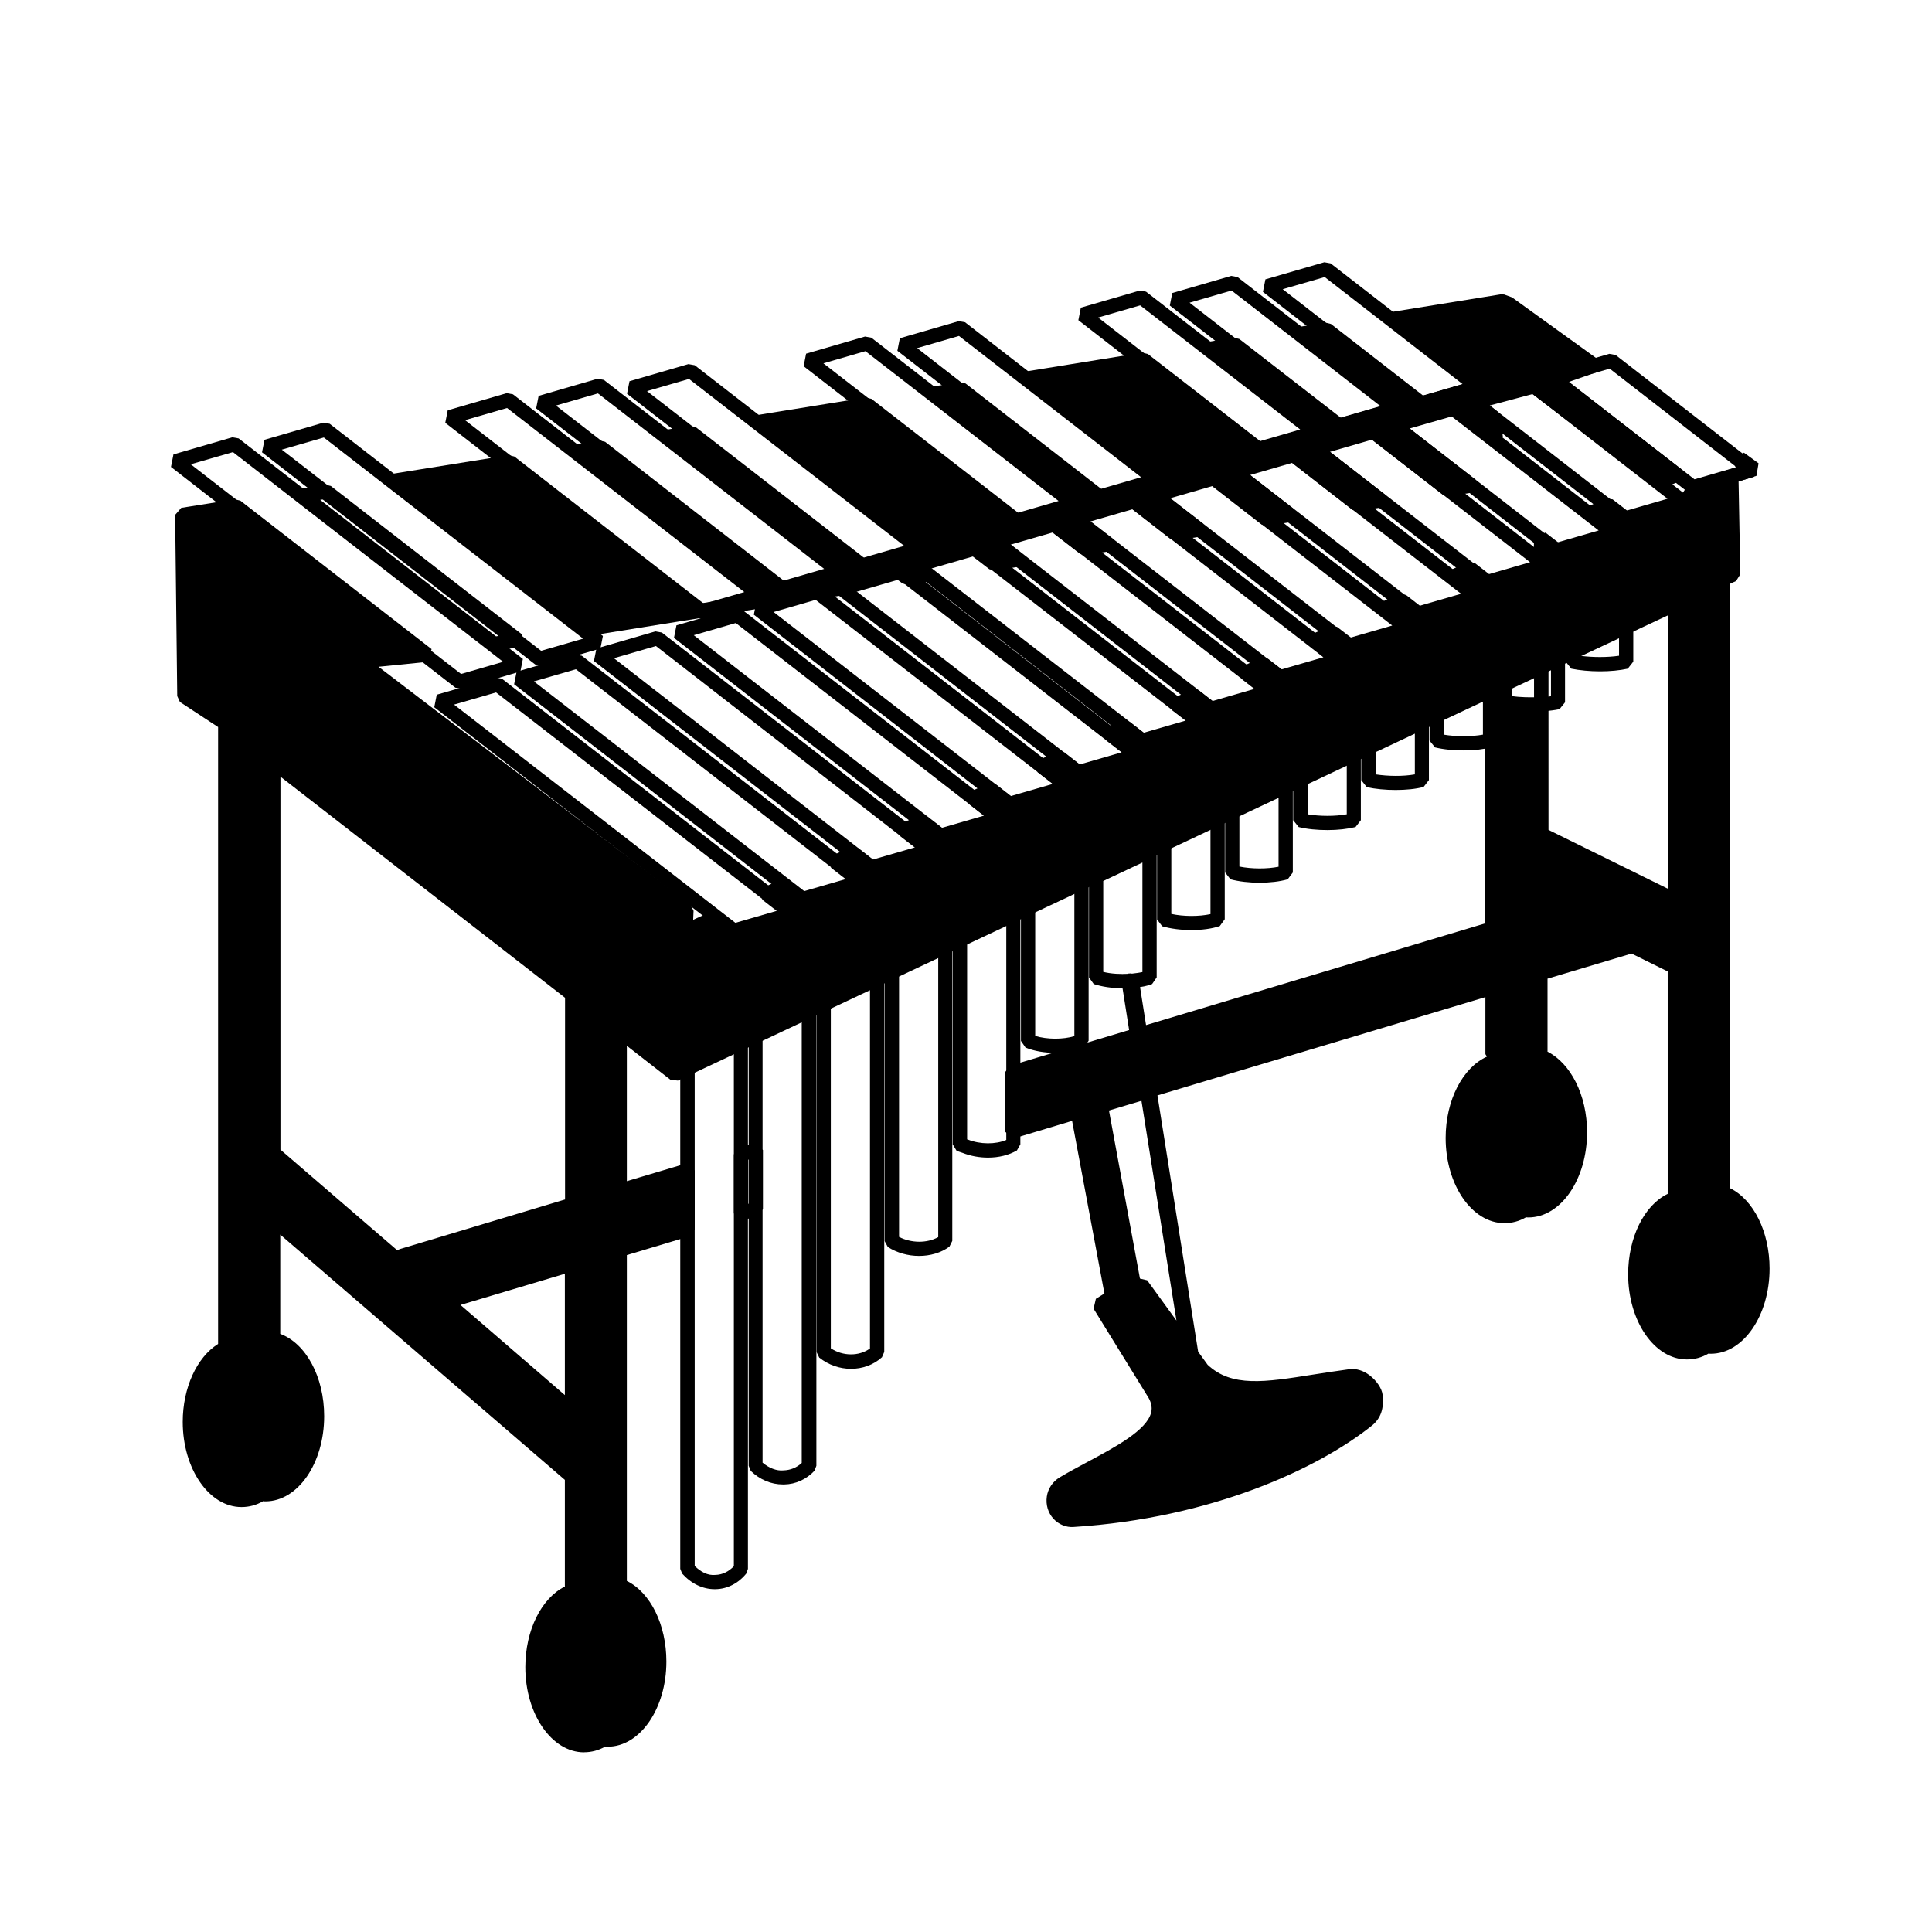 <?xml version="1.0" encoding="UTF-8"?>
<!-- Uploaded to: ICON Repo, www.svgrepo.com, Generator: ICON Repo Mixer Tools -->
<svg fill="#000000" width="800px" height="800px" version="1.1" viewBox="144 144 512 512" xmlns="http://www.w3.org/2000/svg">
 <g>
  <path d="m340.9 467.36-2.418-1.812v-15.617l1.359-1.812 3.93-1.16 2.418 1.812v15.617l-1.359 1.812zm1.359-16.023v11.688l0.152-0.051v-11.688z"/>
  <path d="m351.48 537.39c-3.125 0-6.098-1.258-8.516-3.578l-0.555-1.359 0.004-116.48 1.109-1.715 14.156-6.5 2.672 1.715v122.98l-0.504 1.309c-2.117 2.266-4.988 3.578-8.012 3.629h-0.355zm-5.34-5.742c1.613 1.359 3.629 2.215 5.492 2.016 1.812-0.051 3.477-0.707 4.836-1.965v-119.25l-10.379 4.734v114.46z"/>
  <path d="m333.39 565.15c-3.176 0-6.195-1.461-8.613-4.133l-0.504-1.258v-136.94l1.109-1.715 14.156-6.496 2.672 1.715v143.43l-0.402 1.211c-2.117 2.621-5.039 4.133-8.16 4.18h-0.258zm-5.289-6.148c1.613 1.562 3.426 2.57 5.492 2.367 1.812-0.051 3.527-0.855 4.887-2.316v-139.76l-10.379 4.734z"/>
  <path d="m369.52 506.75c-2.973 0-5.945-1.008-8.414-2.973l-0.707-1.461v-94.613l1.109-1.715 14.156-6.5 2.672 1.715v101.07l-0.605 1.41c-2.266 2.066-5.238 3.07-8.211 3.07zm-5.344-5.438c3.176 2.117 7.457 2.168 10.379 0.051v-97.234l-10.379 4.734z"/>
  <path d="m423.68 423.02c-2.769 0-5.594-0.453-7.91-1.41l-1.211-1.762v-37.082l1.109-1.715 14.156-6.5 2.672 1.715v43.527l-1.109 1.715c-2.164 1.059-4.934 1.512-7.707 1.512zm-5.34-4.484c3.223 0.957 7.356 0.957 10.379 0.051v-39.297l-10.379 4.734z"/>
  <path d="m387.55 476.83c-2.871 0-5.844-0.805-8.262-2.367l-0.855-1.562-0.004-73.504 1.109-1.715 14.156-6.5 2.672 1.715v79.953l-0.754 1.512c-2.219 1.664-5.141 2.469-8.062 2.469zm-5.289-5.035c3.223 1.664 7.406 1.715 10.379 0.051v-75.977l-10.379 4.734z"/>
  <path d="m405.84 450.78c-2.266 0-4.586-0.402-6.75-1.258-0.805-0.25-1.211-0.402-1.613-0.605l-1.008-1.664v-56.121l1.109-1.715 14.156-6.5 2.672 1.715v62.625l-0.906 1.613c-2.121 1.258-4.84 1.91-7.66 1.91zm-5.543-4.836c0.051 0 0.152 0.051 0.203 0.051 3.273 1.309 7.356 1.309 10.176 0.102v-58.543l-10.379 4.734z"/>
  <path d="m459.75 390.48c-2.719 0-5.492-0.352-7.758-1.008l-1.359-1.812v-21.414l1.109-1.715 14.156-6.5 2.672 1.715v27.859l-1.309 1.812c-2.07 0.711-4.789 1.062-7.512 1.062zm-5.34-4.281c3.223 0.707 7.356 0.707 10.379 0.051v-23.531l-10.379 4.734z"/>
  <path d="m477.79 377.93c-2.719 0-5.441-0.301-7.707-0.906l-1.41-1.812v-17.18l1.109-1.715 14.156-6.5 2.672 1.715v23.68l-1.359 1.812c-2.07 0.602-4.738 0.906-7.461 0.906zm-5.34-4.285c3.273 0.656 7.356 0.656 10.379 0.051v-19.246l-10.379 4.734z"/>
  <path d="m495.82 363.98c-2.672 0-5.441-0.25-7.656-0.805l-1.461-1.812v-11.637l1.109-1.715 14.156-6.5 2.672 1.715v18.137l-1.41 1.812c-2.07 0.504-4.691 0.805-7.41 0.805zm-5.293-4.184c3.273 0.555 7.305 0.555 10.379 0v-13.652l-10.379 4.734z"/>
  <path d="m513.86 353.35c-2.672 0-5.391-0.25-7.656-0.754l-1.461-1.863v-9.32l1.109-1.715 14.156-6.5 2.672 1.715v15.82l-1.41 1.812c-2.019 0.551-4.691 0.805-7.41 0.805zm-5.289-4.133c3.273 0.504 7.305 0.555 10.379 0v-11.336l-10.379 4.734z"/>
  <path d="m531.95 342.87c-2.672 0-5.441-0.25-7.656-0.805l-1.461-1.812v-7.106l1.109-1.715 14.156-6.5 2.672 1.715v13.551l-1.41 1.812c-2.07 0.555-4.738 0.859-7.41 0.859zm-5.34-4.184c3.273 0.555 7.305 0.555 10.379 0v-9.117l-10.379 4.734z"/>
  <path d="m568.02 321.91c-2.672 0-5.391-0.25-7.609-0.707l-1.512-1.863v-2.769l1.109-1.715 14.156-6.5 2.672 1.715v9.27l-1.461 1.863c-2.066 0.457-4.688 0.707-7.356 0.707zm-5.289-4.129c3.223 0.453 7.305 0.453 10.328 0v-4.785z"/>
  <path d="m552.55 332.54-2.016-1.863v-10.277l1.109-1.715 4.434-2.016 2.672 1.715v11.738l-1.461 1.812c-1.16 0.254-2.672 0.453-4.738 0.605zm1.816-10.934v7.004c0.25-0.051 0.453-0.051 0.656-0.102v-7.203z"/>
  <path d="m541.95 323.14 9.707-4.449 1.574 3.434-9.707 4.449z"/>
  <path d="m551.29 288.71-0.453-0.352 0.102-1.109h-0.355v-0.605h0.453l0.152-1.512 0.453-0.199 1.211 0.754 0.301-0.301 0.453 0.352-0.25 0.301 1.008 0.605v0.605l-1.363 0.656 0.254 0.453-0.504 0.199-0.203-0.453z"/>
  <path d="m556.06 316.62 3.894-1.785 1.574 3.434-3.894 1.785z"/>
  <path d="m321.36 428.57-1.562-0.758-0.402 0.555 0.301-0.605-1.359-0.703v-0.406l1.359-0.703-0.254-0.656 0.305-0.152 0.301 0.656 1.312-0.703v1.512l0.754-0.051-0.754 0.199z"/>
  <path d="m275.2 316.52-1.461-0.352-50.684-39.348 0.855-3.375 6.297-1.008 1.461 0.352 50.684 39.348-0.855 3.375zm-46.348-40.051 46.602 36.172 1.211-0.203-46.602-36.172z"/>
  <path d="m550.69 246.69 33.402 25.191 4.434-1.762-32.547-25.293 10.633-3.676-22.926-16.527-1.512-0.453-28.715 4.637 23.074 17.883-15.668 4.535-25.191-19.547-6.5 1.008 25.594 19.852-15.617 4.531-27.762-21.512-6.445 1.059 28.465 22.117-15.621 4.535-30.629-23.781-30.582 4.887 34.762 27.004-15.617 4.484-36.93-28.617-7.152 1.16 37.785 29.27-15.617 4.535-39.902-30.984-28.82 4.637 43.43 33.703-15.668 4.484-45.547-35.316-6.297 1.008 46.301 35.922-15.617 4.535-48.469-37.586-6.297 1.008 49.223 38.188-10.73 3.125 32.395-5.238 14.559-4.184 2.016 1.512 5.191-0.805-2.973-2.32 15.617-4.531 5.141 3.981 6.297-1.008-5.894-4.586 15.668-4.535 8.012 6.246 6.297-1.004-8.766-6.856 15.617-4.481 10.934 8.461 6.297-1.008-11.688-9.066 15.617-4.535 13.855 10.73 6.297-1.008-14.609-11.336 15.617-4.531 16.777 13.047 6.297-1.059-17.531-13.602 15.668-4.484 19.648 15.266 6.297-1.008-20.406-15.871 15.621-4.535 11.285 7.711-0.707-5.441-5.039-3.879 5.039-1.461z"/>
  <path d="m335.71 306.79-0.805-3.68 7.152-2.066-46.301-35.922 0.855-3.375 6.297-1.008 1.461 0.352 47.66 37.031 11.133-3.223-43.379-33.656 0.855-3.375 6.297-1.008 1.461 0.352 44.789 34.762 11.133-3.223-40.457-31.387 0.855-3.375 28.766-4.637 1.461 0.352 39.145 30.379 11.133-3.223-34.812-27.055 0.855-3.375 7.152-1.16 1.461 0.352 36.125 28.062 11.133-3.223-31.84-24.688 0.855-3.375 30.582-4.938 1.461 0.352 29.875 23.176 11.133-3.223-25.594-19.852 0.855-3.375 6.5-1.059 1.461 0.352 26.953 20.906 11.133-3.223-22.621-17.582 0.855-3.375 6.5-1.059 1.461 0.352 24.457 19 11.133-3.223-20.102-15.617 0.855-3.375 28.719-4.637 0.855 0.051 2.066 0.754 22.922 16.523-0.504 3.324-7.356 2.57 29.773 23.125-0.453 3.223-4.383 1.812-1.863-0.25-32.695-24.688-11.336 3.023 2.066 1.613 0.707 1.258 0.707 5.391-2.922 1.812-10.531-7.203-11.234 3.223 17.48 13.602-0.855 3.375-6.297 1.008-1.461-0.352-18.895-14.66-11.133 3.223 14.609 11.336-0.855 3.375-6.297 1.008-1.461-0.352-16.02-12.445-11.133 3.223 11.688 9.07-0.855 3.375-6.297 1.008-1.461-0.352-13.098-10.176-11.133 3.223 8.766 6.801-0.855 3.375-6.297 1.008-1.461-0.352-10.176-7.91-11.133 3.223 5.894 4.535-0.855 3.375-6.297 1.008-1.477-0.344-7.305-5.644-11.133 3.223 2.973 2.316-0.809 3.531-6.297 1.008-1.461-0.352-4.383-3.375-11.133 3.223 0.051 0.051-0.855 3.375-5.238 0.855-1.461-0.352-1.258-0.957-13.602 3.93zm-34.156-42.016 45.746 35.52-0.152 0.805 2.168-0.352-46.602-36.172zm24.082-3.879 42.875 33.25-0.656 3.324-2.316 0.656 1.965-0.301 14.309-4.18 1.664 0.301 1.406 1.105 0.656-0.102 0.504-2.719-12.645 3.68-1.664-0.301-44.891-34.812zm76.074 26.648 1.664 0.301 4.484 3.477 1.211-0.203-2.469-1.914 0.656-3.324 6.75-1.965-1.41-0.25-39.246-30.48-23.68 3.828 39.953 30.984-0.605 3.176zm21.461-6.094 1.41 0.25 7.406 5.742 1.211-0.203-5.34-4.18 0.605-3.176zm21.16-6.098 1.41 0.25 10.328 8.012 1.211-0.203-8.262-6.398 0.605-3.176zm20.91-6.195 1.664 0.301 13.199 10.227 1.211-0.203-11.184-8.664 0.656-3.324 15.617-4.535 1.664 0.301 16.121 12.496 1.211-0.203-14.105-10.934 0.656-3.324 15.617-4.535 1.664 0.301 19.043 14.762 1.211-0.203-16.977-13.199 0.656-3.324 8.012-2.316-1.41-0.25-24.535-19.043-1.41 0.203 22.117 17.18-0.656 3.324-15.617 4.535-1.664-0.301-27.055-21.008-1.426 0.352 25.09 19.445-0.656 3.324-15.617 4.535-1.664-0.301-30.027-23.277-25.441 4.082 31.336 24.285-0.652 3.172zm-68.973-19.598 34.309 26.652-0.605 3.176 5.945-1.715-1.41-0.25-36.273-28.113zm153.91-4.688 1.613 0.301 32.598 24.586 0.402-0.152-29.926-23.227 0.555-3.273 7.203-2.519-19.699-14.207-0.754-0.25-24.031 3.879 19.598 15.215-0.605 3.176 2.215-0.656zm-21.109 5.945 1.258 0.203 7.758 5.289-0.047-0.402-4.383-3.426 0.605-3.176z"/>
  <path d="m329.82 305.79-50.684-39.297-30.832 4.938 50.684 39.348z"/>
  <path d="m299.29 312.64-1.461-0.352-50.684-39.348 0.855-3.375 30.832-4.938 1.461 0.352 50.684 39.348-0.855 3.375zm-46.348-40.051 46.602 36.172 25.746-4.133-46.602-36.172z"/>
  <path d="m331.03 308.15-1.664-0.352-0.703-0.504 0.906-3.375 5.543-0.855 0.805 3.676z"/>
  <path d="m606.61 269.81-6.246 1.965-7.106 2.066-2.621 3.879-6.348 1.812-9.27 2.672-4.785-3.727-4.785 2.215 6.953 5.391-15.617 4.535-4.332-3.375v7.758l-12.645 3.68-1.258 0.352-4.836-3.727-4.785 2.215 7.004 5.441-15.617 4.535-4.836-3.777-4.785 2.215 7.004 5.441-15.617 4.535-4.836-3.777-4.797 2.215 7.004 5.441-15.617 4.535-4.887-3.777-4.785 2.215 7.055 5.441-15.617 4.535-4.887-3.777-4.785 2.215 7.055 5.492-15.617 4.535-4.887-3.828-3.981 1.812 7.559 5.844-15.617 4.535-5.391-4.18-4.785 2.215 7.559 5.894-15.617 4.535-5.441-4.18-4.785 2.215 7.559 5.894-15.617 4.535-5.441-4.231-4.785 2.215 7.609 5.894-15.617 4.535-5.441-4.231-4.785 2.215 7.609 5.894-15.617 4.535-5.441-4.231-4.785 2.215 7.609 5.894-15.617 4.535-5.492-4.231-7.961 3.629 0.25-5.441-86.555-66 17.734-1.812-50.684-39.348-14.207 2.266 0.555 47.961 10.984 7.203v165.65c-5.441 2.719-9.371 10.43-9.371 19.547 0 11.438 6.098 20.707 13.652 20.707 1.914 0 3.727-0.605 5.34-1.664 0.301 0.051 0.605 0.152 0.957 0.152 7.559 0 13.652-9.27 13.652-20.707 0-10.379-5.039-18.895-11.637-20.402v-31.84l79.199 68.215v30.379c-5.996 2.168-10.48 10.328-10.48 20.102 0 11.438 6.098 20.707 13.652 20.707 1.914 0 3.727-0.605 5.34-1.664 0.301 0.051 0.605 0.152 0.957 0.152 7.559 0 13.652-9.27 13.652-20.707 0-9.773-4.484-17.938-10.48-20.102v-35.566l-0.023-53.762 17.984-5.391v-15.617l-17.984 5.391v-42.27l11.992 9.32 2.672 2.066 111.59-52.445 14.156-6.648 139.4-65.547v78.594l-35.621-17.531v-34.512c-3.223 0.203-6.852 0.051-9.672-0.555v-4.586l-2.922 1.359v63.328l-93.355 28.012-2.266-14.258-0.855 0.051 2.316 14.461-33.152 9.926v15.617l17.434-5.238 9.168 49.121-3.375 2.066 14.055 22.773c7.305 10.43-11.438 17.23-23.68 24.484-2.871 1.715-3.426 5.594-1.211 8.062 0.957 1.059 2.367 1.664 3.777 1.562 33.805-2.168 62.523-14.055 77.988-26.449 1.965-1.613 2.469-3.828 2.117-6.551-0.25-1.812-3.426-5.492-6.602-5.039-18.793 2.519-30.43 6.551-39.398-1.914l-2.769-3.828-11.18-69.938 90.938-27.258v17.633l3.176 1.512c-7.559 0-13.652 9.27-13.652 20.707s6.098 20.707 13.652 20.707c1.914 0 3.727-0.605 5.34-1.664 0.301 0.051 0.605 0.152 0.957 0.152 7.559 0 13.652-9.27 13.652-20.707s-6.098-20.707-13.652-20.707h3.176v-21.406l24.285-7.305 11.285 5.543v62.07c-5.996 2.168-10.48 10.328-10.48 20.102 0 11.438 6.098 20.707 13.652 20.707 1.914 0 3.727-0.605 5.34-1.664 0.301 0.051 0.605 0.152 0.957 0.152 7.559 0 13.652-9.27 13.652-20.707 0-9.773-4.484-17.938-10.48-20.102v-54.316l-0.051-17.684 0.051-9.168v-81.414l2.672-1.258-0.504-25.996 6.098-1.969-3.879-2.82zm-311 247.98-33.402-28.816 33.402-10.027v38.844zm0-54.461-44.941 13.453-1.762 0.754-32.496-28.012v-103.54l79.199 61.516zm163.29 38.137-12.395-17.078-1.863 0.957-8.918-48.316 12.344-3.68z"/>
  <path d="m298.78 608.38c-8.566 0-15.566-10.125-15.566-22.57 0-9.773 4.281-18.289 10.48-21.363v-28.266l-75.422-64.992v26.301c6.801 2.519 11.637 11.387 11.637 21.816 0 12.445-6.953 22.57-15.566 22.57-0.203 0-0.402 0-0.605-0.051-1.812 1.059-3.727 1.562-5.742 1.562-8.566 0-15.566-10.125-15.566-22.57 0-9.02 3.727-17.129 9.371-20.656v-163.49l-10.125-6.648-0.707-1.562-0.555-48.012 1.613-1.863 14.207-2.266 1.461 0.352 50.684 39.348-1.059 3.375-13 1.309 82.727 63.129 0.754 1.562-0.102 2.367 5.141-2.367 1.965 0.203 4.738 3.672 11.133-3.223-4.684-3.629 0.352-3.223 4.785-2.215 1.965 0.203 4.684 3.629 11.133-3.223-4.684-3.629 0.352-3.223 4.785-2.215 1.965 0.203 4.684 3.629 11.133-3.223-4.684-3.629 0.352-3.223 4.785-2.215 1.965 0.203 4.684 3.629 11.133-3.223-4.637-3.629 0.352-3.223 4.785-2.215 1.965 0.203 4.637 3.629 11.133-3.223-4.637-3.578 0.352-3.223 4.785-2.215 1.965 0.203 4.637 3.629 11.133-3.223-4.637-3.578 0.352-3.223 3.981-1.812 1.965 0.203 4.133 3.223 11.133-3.223-4.133-3.176 0.352-3.223 4.785-2.215 1.965 0.203 4.133 3.223 11.133-3.223-4.082-3.176 0.352-3.223 4.785-2.215 1.965 0.203 4.133 3.176 11.133-3.223-4.082-3.176 0.352-3.223 4.785-2.215 1.965 0.203 4.133 3.176 11.133-3.223-4.082-3.176 0.352-3.223 4.785-2.215 1.965 0.203 4.082 3.176 11.133-3.223-4.082-3.176 0.352-3.223 4.785-2.215 1.965 0.203 4.082 3.176 11.586-3.375v-6.348l3.074-1.512 3.578 2.769 11.133-3.223-4.031-3.125 0.352-3.223 4.785-2.215 1.965 0.203 4.031 3.125 14.055-4.082 2.215-3.324 1.059-0.754 11.285-3.375-0.707-1.613 2.863-2.344 3.879 2.82-0.555 3.324-4.734 1.512 0.453 24.586-1.109 1.762-1.613 0.754v160.16c6.246 3.074 10.48 11.586 10.48 21.312 0 12.445-6.953 22.57-15.566 22.57-0.203 0-0.402 0-0.605-0.051-1.812 1.059-3.727 1.562-5.742 1.562-8.566 0-15.566-10.125-15.566-22.57 0-9.723 4.231-18.289 10.48-21.312v-58.945l-9.574-4.734-22.27 6.648v19.348c6.098 3.074 10.48 11.488 10.48 21.363 0 12.445-6.953 22.57-15.566 22.57-0.203 0-0.402 0-0.605-0.051-1.812 1.059-3.727 1.562-5.742 1.562-8.566 0-15.566-10.125-15.566-22.57 0-10.125 4.586-18.691 10.934-21.562l-0.402-0.656v-15.113l-86.906 26.047 10.781 67.914 2.519 3.477c6.398 5.996 15.062 4.637 28.113 2.57 2.973-0.453 6.098-0.957 9.523-1.41 1.762-0.203 3.629 0.352 5.34 1.664 1.812 1.41 3.176 3.426 3.375 5.039 0.453 3.68-0.453 6.348-2.82 8.262-14.309 11.438-42.57 24.535-79.047 26.852-1.965 0.152-3.93-0.656-5.34-2.168-1.461-1.613-2.066-3.727-1.762-5.894 0.301-2.117 1.562-3.981 3.426-5.09 2.266-1.359 4.734-2.672 7.254-4.031 7.457-3.981 15.871-8.465 16.977-13.199 0.352-1.461-0.051-2.973-1.16-4.586l-14.105-22.871 0.605-2.621 2.266-1.41-8.566-45.746-15.418 4.637-2.418-1.812v-15.617l1.359-1.812 31.59-9.473-2.016-12.797 1.715-2.168 0.855-0.051 2.016 1.562 1.914 12.141 89.879-26.953-0.004-59.043-213.92 100.71-1.965-0.203-11.586-9.02v35.871l15.566-4.637 2.418 1.812v15.617l-1.359 1.812-16.625 4.988v86.352c6.246 3.074 10.48 11.586 10.48 21.363 0 12.445-6.953 22.57-15.566 22.57-0.203 0-0.402 0-0.605-0.051-1.766 1.016-3.684 1.52-5.648 1.52zm-81.113-142.73 79.199 68.215 0.656 1.41v30.379l-1.258 1.762c-5.34 1.914-9.27 9.621-9.27 18.34 0 10.176 5.391 18.793 11.789 18.793 1.461 0 2.922-0.453 4.332-1.359l1.156-0.199 0.605 0.102h0.051c6.551 0 11.891-8.613 11.891-18.793 0-8.664-3.879-16.375-9.27-18.34l-1.258-1.762-0.004-89.023 1.359-1.812 16.625-4.988v-11.688l-15.566 4.637-2.418-1.812v-42.27l3.023-1.512 13.754 10.68 264.1-124.14 2.672 1.715v78.594l-2.719 1.715-35.57-17.531-1.059-1.715v-32.496c-2.973 0.051-5.894-0.203-8.211-0.707l-0.656-0.805v59.047l-1.359 1.812-93.305 27.961-0.504-0.301-0.352 0.555-31.789 9.523v11.688l15.012-4.484 2.418 1.461 9.168 49.121-0.855 1.965-1.762 1.109 13.047 21.16c1.715 2.418 2.316 4.988 1.715 7.559-1.512 6.348-10.328 11.082-18.895 15.617-2.469 1.309-4.887 2.621-7.106 3.93-0.855 0.504-1.461 1.41-1.613 2.418-0.152 1.008 0.152 2.016 0.855 2.769 0.605 0.656 1.41 1.008 2.266 0.957 35.57-2.266 63.078-14.914 76.934-26.047 0.855-0.707 1.812-1.863 1.41-4.836-0.051-0.301-0.656-1.512-1.914-2.519-0.504-0.402-1.562-1.059-2.57-0.906-3.375 0.453-6.5 0.957-9.422 1.41-13.652 2.168-23.527 3.727-31.539-3.828l-3.375-4.938-0.152-1.008-0.656 0.25-11.438-15.77-0.402 0.203-2.613-1.262-8.918-48.316 1.309-2.168 12.344-3.68 0.504 0.301 0.352-0.555 90.938-27.258 2.418 1.812v16.426l2.066 1.008-0.805 3.578c-6.398 0-11.789 8.613-11.789 18.793 0 10.176 5.391 18.793 11.789 18.793 1.461 0 2.922-0.453 4.332-1.359l1.211-0.301 0.605 0.102h0.051c6.551 0 11.891-8.613 11.891-18.793 0-10.176-5.391-18.793-11.789-18.793v-3.777h1.258l-0.004-19.441 1.359-1.812 24.285-7.305 1.359 0.102 11.285 5.543 1.059 1.715v62.07l-1.258 1.762c-5.34 1.914-9.27 9.621-9.27 18.289 0 10.176 5.391 18.793 11.789 18.793 1.461 0 2.922-0.453 4.332-1.359l1.211-0.301 0.605 0.102h0.051c6.551 0 11.891-8.613 11.891-18.793 0-8.664-3.879-16.375-9.27-18.289l-1.258-1.762-0.008-162.54 1.109-1.715 1.562-0.707-0.402-22.266-0.102 0.051-6.449 1.863-2.215 3.324-1.059 0.754-15.617 4.535-1.664-0.301-3.879-3.023-0.906 0.402 4.484 3.477-0.656 3.324-15.617 4.535-1.664-0.301-1.309-1.008v3.879l-1.359 1.812-13.906 4.031-1.664-0.301-3.93-3.023-0.906 0.402 4.535 3.527-0.656 3.324-15.617 4.535-1.664-0.301-3.93-3.074-0.906 0.402 4.535 3.527-0.656 3.324-15.617 4.535-1.664-0.301-3.981-3.074-0.906 0.402 4.586 3.527-0.656 3.324-15.617 4.535-1.664-0.301-3.981-3.074-0.906 0.402 4.586 3.527-0.656 3.324-15.617 4.535-1.664-0.301-3.981-3.074-0.906 0.402 4.586 3.578-0.656 3.324-15.617 4.535-1.664-0.301-3.981-3.125-0.102 0.051 5.09 3.93-0.656 3.324-15.617 4.535-1.664-0.301-4.484-3.477-0.906 0.402 5.09 3.981-0.656 3.324-15.617 4.535-1.664-0.301-4.535-3.527-1.008 0.051 5.141 3.981-0.656 3.324-15.617 4.535-1.664-0.301-4.535-3.527-0.906 0.402 5.141 3.981-0.656 3.324-15.617 4.535-1.664-0.301-4.535-3.527-0.906 0.402 5.141 3.981-0.656 3.324-15.617 4.535-1.664-0.301-4.535-3.527-0.906 0.402 5.141 3.981-0.656 3.324-15.617 4.535-1.656-0.309-4.586-3.527-6.902 3.176-2.672-1.812 0.203-4.484-85.848-65.496 0.957-3.375 13.047-1.309-46.301-35.922-11.789 1.91 0.555 45.344 10.125 6.648 0.855 1.562 0.004 165.61-1.059 1.664c-4.988 2.519-8.312 9.672-8.312 17.887 0 10.176 5.391 18.793 11.789 18.793 1.461 0 2.922-0.453 4.332-1.359l1.211-0.301 0.605 0.102h0.051c6.551 0 11.891-8.613 11.891-18.793 0-9.27-4.383-17.23-10.176-18.539l-1.461-1.863-0.004-31.852zm228.43 17.18 1.914 0.453 7.758 10.68-9.27-58.242-8.613 2.57zm108.27-118.9 31.789 15.668v-72.598l-41.516 19.496v1.965c2.266 0.352 5.039 0.402 7.707 0.25l2.016 1.863zm-260.02 155.27-33.402-28.816 0.707-3.223 33.402-10.027 2.418 1.812v38.793zm-28.316-29.371 27.66 23.879v-32.145zm-16.375-10.531-1.965-0.301-32.496-28.012-0.656-1.41 0.004-103.59 3.023-1.512 79.199 61.516 0.754 1.512v55.82l-1.359 1.812zm-31.336-30.629 30.934 26.652 0.707-0.301 43.781-13.148v-53.457l-75.422-58.594z"/>
  <path d="m441.46 405.89c-2.82 0-5.441-0.402-7.609-1.109l-1.258-1.762v-26.754l1.109-1.715 14.156-6.648 2.672 1.715v33.402l-1.211 1.762c-1.258 0.504-2.769 0.805-4.836 1.008l-0.906 0.051c-0.754 0-1.41 0.051-2.117 0.051zm-5.086-4.336c2.016 0.504 4.434 0.656 6.902 0.504l0.805-0.051c1.059-0.102 1.914-0.25 2.672-0.402v-29.02l-10.379 4.887v24.082z"/>
  <path d="m338.99 392.44-1.664-0.301-78.242-60.711 0.656-3.324 15.617-4.535 1.664 0.301 78.242 60.711-0.656 3.324zm-74.664-61.715 74.562 57.836 11.133-3.223-74.562-57.836z"/>
  <path d="m357.23 384.08-1.664-0.301-75.32-58.441 0.656-3.324 15.617-4.535 1.664 0.301 75.32 58.441-0.656 3.324zm-71.742-59.5 71.641 55.57 11.133-3.223-71.641-55.57z"/>
  <path d="m375.51 375.66-1.664-0.301-72.445-56.176 0.656-3.324 15.617-4.535 1.715 0.301 72.398 56.176-0.656 3.324zm-68.82-57.23 68.672 53.352 11.133-3.223-68.668-53.355z"/>
  <path d="m393.75 367.25-1.664-0.301-69.477-53.906 0.656-3.324 15.617-4.535 1.664 0.301 69.477 53.906-0.656 3.324zm-65.898-54.914 65.797 51.035 11.133-3.223-65.793-51.039z"/>
  <path d="m411.99 358.89-1.664-0.301-66.551-51.691 0.656-3.324 15.617-4.535 1.664 0.301 66.555 51.641-0.656 3.324zm-62.977-52.699 62.875 48.77 11.133-3.223-62.875-48.77z"/>
  <path d="m430.23 350.47-1.664-0.301-63.633-49.375 0.656-3.324 15.617-4.535 1.664 0.301 63.633 49.375-0.656 3.324zm-60.055-50.379 59.953 46.5 11.133-3.223-59.953-46.5z"/>
  <path d="m447.21 342.06-1.664-0.301-60.711-47.105 0.656-3.324 15.617-4.535 1.664 0.301 60.711 47.105-0.656 3.324zm-57.133-48.113 57.031 44.234 11.133-3.223-57.031-44.234z"/>
  <path d="m465.45 333.7-1.664-0.301-57.785-44.84 0.656-3.324 15.617-4.535 1.664 0.301 57.785 44.84-0.656 3.324zm-54.211-45.895 54.109 41.969 11.133-3.223-54.109-41.969z"/>
  <path d="m483.68 325.29-1.664-0.301-54.863-42.57 0.605-3.328 15.617-4.535 1.664 0.301 54.863 42.57-0.656 3.324zm-51.285-43.582 51.188 39.699 11.133-3.223-51.188-39.699z"/>
  <path d="m501.92 316.87-1.664-0.301-51.941-40.305 0.656-3.324 15.617-4.535 1.664 0.301 51.941 40.305-0.656 3.324zm-48.363-41.312 48.266 37.434 11.133-3.223-48.266-37.434z"/>
  <path d="m520.21 308.51-1.664-0.301-49.02-38.039 0.656-3.324 15.617-4.535 1.664 0.301 49.02 38.039-0.656 3.324zm-45.492-39.098 45.344 35.164 11.133-3.223-45.344-35.164z"/>
  <path d="m538.45 300.09-1.664-0.301-46.098-35.773 0.656-3.324 15.617-4.535 1.664 0.301 46.098 35.77-0.656 3.324zm-42.52-36.777 42.422 32.898 11.133-3.223-42.422-32.898z"/>
  <path d="m556.68 291.68-1.664-0.301-43.176-33.504 0.656-3.324 15.617-4.535 1.664 0.301 43.176 33.504-0.656 3.324zm-39.602-34.512 39.449 30.633 11.133-3.223-39.5-30.633z"/>
  <path d="m574.92 283.32-1.664-0.301-40.254-31.234 0.656-3.324 15.617-4.535 1.664 0.301 40.254 31.234-0.656 3.324zm-36.68-32.293 36.527 28.363 11.133-3.223-36.527-28.363z"/>
  <path d="m593.21 274.9-1.664-0.301-37.332-28.969 0.656-3.324 15.617-4.535 1.664 0.301 37.332 28.969-0.656 3.324zm-33.809-29.977 33.656 26.098 11.133-3.223-33.605-26.098z"/>
  <path d="m330.22 308-1.664-0.301-66.555-51.645 0.656-3.324 15.617-4.535 1.664 0.301 66.555 51.641-0.656 3.324zm-62.977-52.648 62.875 48.77 11.133-3.223-62.875-48.77z"/>
  <path d="m266.34 326.54-1.664-0.301-75.367-58.492 0.656-3.324 15.617-4.535 1.664 0.301 75.32 58.441-0.656 3.324zm-71.789-59.5 71.641 55.57 11.133-3.223-71.59-55.57z"/>
  <path d="m287.5 320.4-1.664-0.301-72.395-56.227 0.656-3.324 15.617-4.535 1.664 0.301 72.395 56.227-0.656 3.324zm-68.82-57.234 68.719 53.305 11.133-3.223-68.715-53.305z"/>
  <path d="m351.38 301.91-1.664-0.301-63.633-49.375 0.656-3.324 15.617-4.535 1.664 0.301 63.633 49.375-0.656 3.324zm-60.055-50.43 59.953 46.5 11.133-3.223-59.953-46.5z"/>
  <path d="m372.59 295.76-1.664-0.301-60.758-47.109 0.656-3.324 15.617-4.535 1.664 0.301 60.711 47.105-0.656 3.324zm-57.129-48.113 57.031 44.234 11.133-3.223-57.031-44.234z"/>
  <path d="m413.5 283.92-1.664-0.301-54.863-42.57 0.656-3.324 15.617-4.535 1.664 0.301 54.863 42.57-0.656 3.324zm-51.289-43.633 51.188 39.699 11.133-3.223-51.188-39.699z"/>
  <path d="m435.42 277.57-1.664-0.301-51.941-40.305 0.656-3.324 15.617-4.535 1.664 0.301 51.941 40.305-0.656 3.324zm-48.367-41.312 48.215 37.434 11.133-3.223-48.266-37.434z"/>
  <path d="m477.54 264.93-1.664-0.301-46.098-35.77 0.656-3.324 15.617-4.535 1.664 0.301 46.098 35.77-0.656 3.324zm-42.523-36.777 42.422 32.898 11.133-3.223-42.422-32.898z"/>
  <path d="m498.85 258.78-1.664-0.301-43.176-33.504 0.656-3.324 15.617-4.535 1.664 0.301 43.176 33.504-0.656 3.324zm-39.602-34.562 39.449 30.633 11.133-3.223-39.449-30.633z"/>
  <path d="m520.61 252.89-1.664-0.301-40.254-31.234 0.656-3.324 15.617-4.535 1.664 0.301 40.254 31.234-0.656 3.324zm-36.676-32.246 36.527 28.363 11.133-3.223-36.527-28.363z"/>
 </g>
</svg>